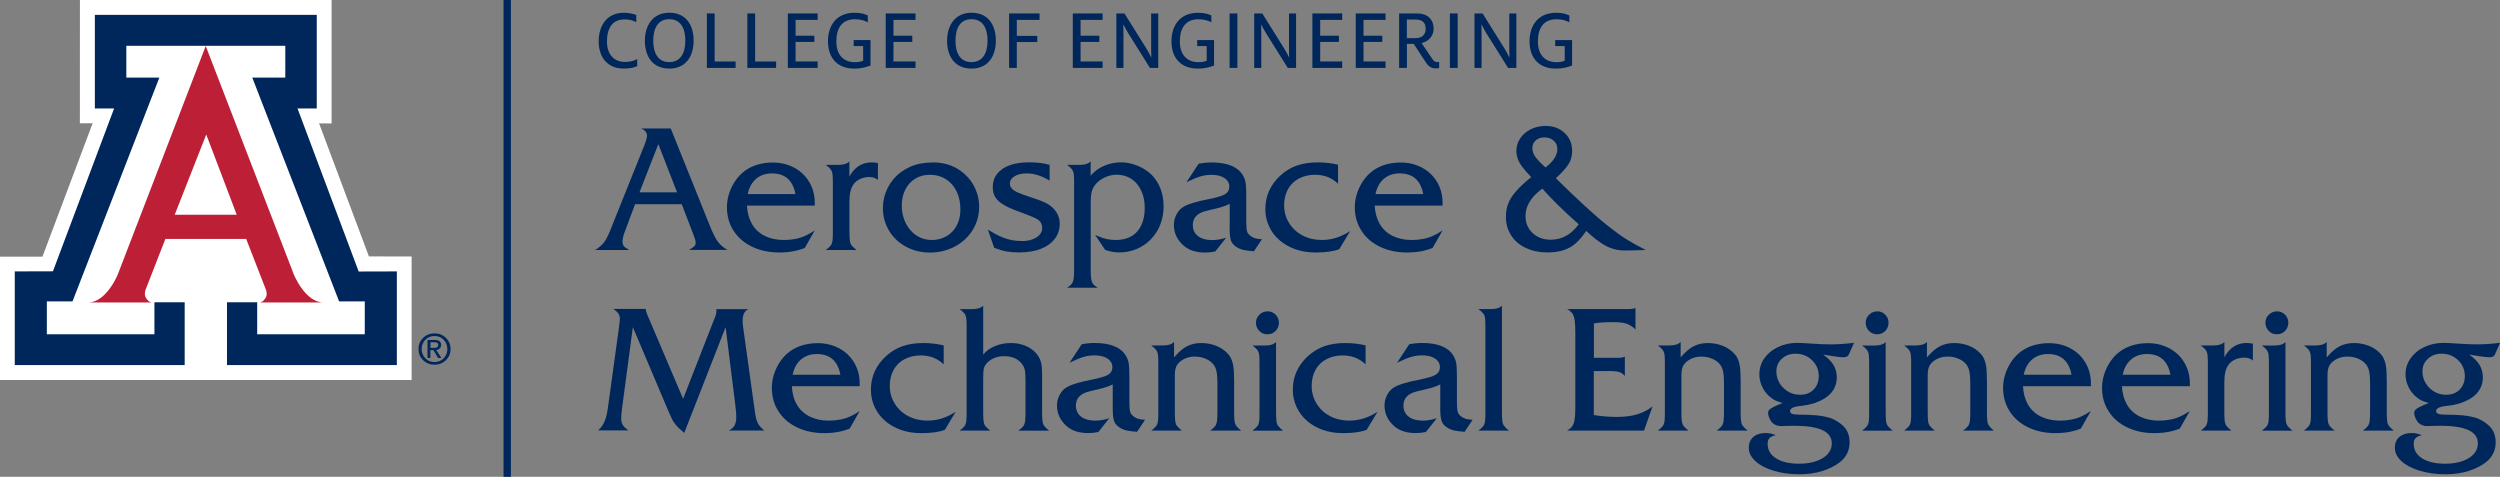 <?xml version="1.0" encoding="UTF-8"?><svg id="Layer_1" xmlns="http://www.w3.org/2000/svg" xmlns:xlink="http://www.w3.org/1999/xlink" viewBox="0 0 452 86.21"><rect x="0" y="0" width="452" height="86.21" fill="#808080" stroke="none"/><defs><style>.cls-1{fill:none;}.cls-2{clip-path:url(#clippath);}.cls-3{fill:#00275b;}.cls-4{fill:#fff;}.cls-5{fill:#bd2036;}</style><clipPath id="clippath"><rect class="cls-1" y="0" width="452" height="86.21"/></clipPath></defs><polygon class="cls-4" points="14.44 22.29 16.75 22.29 7.67 46.41 0 46.4 0 68.7 74.42 68.7 74.42 46.37 66.7 46.36 57.69 22.31 59.95 22.32 59.95 0 14.45 0 14.44 22.29 14.44 22.29"/><path class="cls-5" d="m37.2,8.33l15.94,41.33s2.04,5.03,5.36,5.03h-11.61s.58.09,1.16-.88c.33-.55.05-1.38.05-1.38l-3.59-9.23h-14.61l-3.6,9.23s-.27.83.06,1.38c.58.97,1.16.88,1.16.88h-11.6c3.31,0,5.36-5.03,5.36-5.03l15.91-41.33h0Z"/><polygon class="cls-3" points="37.21 8.28 51.58 8.28 51.58 14.03 45.61 14.03 61.31 54.49 65.95 54.49 65.95 60.44 46.5 60.44 46.5 54.65 41.04 54.65 41.04 66.01 71.75 66.01 71.75 49.07 64.85 49.09 53.79 19.61 57.27 19.61 57.27 2.69 37.21 2.69 17.15 2.69 17.15 19.61 20.63 19.61 9.57 49.05 2.67 49.07 2.67 66.01 33.39 66.01 33.39 54.65 27.92 54.65 27.92 60.44 8.47 60.44 8.47 54.49 13.11 54.49 28.81 14.03 22.84 14.03 22.84 8.28 37.21 8.28 37.21 8.28"/><path class="cls-3" d="m77.83,62.89h.7c.24,0,.42-.04.53-.13.11-.09.17-.22.17-.41,0-.16-.05-.28-.17-.36-.11-.08-.29-.11-.53-.11h-.7v1.01h0Zm-.52-1.43h1.31c.36,0,.63.08.83.23.2.16.3.38.3.65,0,.3-.1.54-.3.71-.15.13-.34.21-.58.24l.94,1.44h-.6l-.85-1.42h-.55v1.42h-.52v-3.28h0Zm2.9-.03c-.45-.46-1-.68-1.65-.68s-1.2.23-1.65.68c-.45.46-.67,1.02-.67,1.68s.22,1.22.67,1.67c.45.45,1,.68,1.65.68s1.2-.23,1.65-.68c.45-.46.67-1.01.67-1.67s-.22-1.22-.67-1.68m.41-.34c.56.55.84,1.22.84,2.02s-.28,1.46-.84,2.01c-.56.55-1.25.82-2.06.82s-1.5-.27-2.06-.82c-.56-.55-.84-1.22-.84-2.01s.28-1.47.84-2.02c.56-.55,1.25-.82,2.06-.82s1.5.27,2.06.82"/><g class="cls-2"><polygon class="cls-4" points="37.18 38.82 42.8 38.82 37.29 24.32 31.59 38.82 37.18 38.82 37.18 38.82"/><polygon class="cls-3" points="91.04 86.21 92.37 86.21 92.37 0 91.04 0 91.04 86.21 91.04 86.21"/></g><path class="cls-3" d="m108.24,7.49c0-2.88,1.5-5.18,4.54-5.18,1.07,0,1.85.22,2.26.41v1.3c-.46-.28-1.15-.51-2.15-.51-2.12,0-3.15,1.52-3.15,3.98,0,2.29,1.19,3.71,3.29,3.71.92,0,1.63-.22,2.18-.52v1.28c-.68.3-1.47.44-2.42.44-2.94,0-4.55-2.02-4.55-4.92h0Z"/><path class="cls-3" d="m123.91,7.34c0-2.29-.9-3.87-2.91-3.87s-2.89,1.6-2.89,3.89.89,3.87,2.89,3.87,2.91-1.6,2.91-3.89h0Zm-7.32.02c0-2.67,1.38-5.06,4.41-5.06s4.41,2.23,4.41,5.04-1.38,5.06-4.41,5.06-4.41-2.23-4.41-5.04h0Z"/><polygon class="cls-3" points="127.8 2.43 129.21 2.43 129.21 11.12 133 11.12 133 12.28 127.8 12.28 127.8 2.43 127.8 2.43"/><polygon class="cls-3" points="135.12 2.43 136.53 2.43 136.53 11.12 140.32 11.12 140.32 12.28 135.12 12.28 135.12 2.43 135.12 2.43"/><polygon class="cls-3" points="142.44 2.43 147.83 2.43 147.83 3.6 143.84 3.6 143.84 6.46 147.24 6.46 147.24 7.58 143.84 7.58 143.84 11.11 147.83 11.11 147.83 12.28 142.44 12.28 142.44 2.43 142.44 2.43"/><path class="cls-3" d="m149.69,7.49c0-2.86,1.52-5.18,4.81-5.18,1.23,0,1.89.25,2.4.49v1.23c-.58-.32-1.36-.55-2.32-.55-2.34,0-3.37,1.6-3.37,4.01s1.28,3.75,3.35,3.75c.66,0,1.08-.09,1.5-.25v-2.66h-1.72v-1.09h3.05v4.61c-.7.25-1.52.55-2.97.55-2.92,0-4.72-1.82-4.72-4.92h0Z"/><polygon class="cls-3" points="160.14 2.43 165.53 2.43 165.53 3.6 161.54 3.6 161.54 6.46 164.94 6.46 164.94 7.58 161.54 7.58 161.54 11.11 165.53 11.11 165.53 12.28 160.14 12.28 160.14 2.43 160.14 2.43"/><path class="cls-3" d="m178.55,7.34c0-2.29-.9-3.87-2.91-3.87s-2.89,1.6-2.89,3.89.89,3.87,2.89,3.87,2.91-1.6,2.91-3.89h0Zm-7.32.02c0-2.67,1.38-5.06,4.41-5.06s4.41,2.23,4.41,5.04-1.38,5.06-4.41,5.06-4.41-2.23-4.41-5.04h0Z"/><polygon class="cls-3" points="182.44 2.43 187.95 2.43 187.95 3.6 183.84 3.6 183.84 6.49 187.54 6.49 187.54 7.6 183.84 7.6 183.84 12.28 182.44 12.28 182.44 2.43 182.44 2.43"/><polygon class="cls-3" points="193.96 2.43 199.35 2.43 199.35 3.6 195.37 3.6 195.37 6.46 198.76 6.46 198.76 7.58 195.37 7.58 195.37 11.11 199.35 11.11 199.35 12.28 193.96 12.28 193.96 2.43 193.96 2.43"/><path class="cls-3" d="m201.83,2.43h1.47l3.97,6.35c.28.44.62,1.06.84,1.55h.05c-.02-.44-.03-.87-.03-1.39V2.43h1.28v9.85h-1.5l-3.97-6.34c-.3-.49-.58-1.03-.82-1.5h-.03c0,.43.03.81.03,1.33v6.51h-1.28V2.43h0Z"/><path class="cls-3" d="m211.8,7.49c0-2.86,1.52-5.18,4.81-5.18,1.23,0,1.9.25,2.4.49v1.23c-.58-.32-1.36-.55-2.32-.55-2.34,0-3.37,1.6-3.37,4.01s1.28,3.75,3.35,3.75c.66,0,1.08-.09,1.5-.25v-2.66h-1.72v-1.09h3.05v4.61c-.7.25-1.52.55-2.97.55-2.92,0-4.73-1.82-4.73-4.92h0Z"/><polygon class="cls-3" points="222.31 2.43 223.72 2.43 223.72 12.28 222.31 12.28 222.31 2.43 222.31 2.43"/><path class="cls-3" d="m226.75,2.43h1.47l3.97,6.35c.28.44.62,1.06.84,1.55h.05c-.02-.44-.03-.87-.03-1.39V2.43h1.28v9.85h-1.5l-3.97-6.34c-.3-.49-.58-1.03-.82-1.5h-.03c0,.43.03.81.03,1.33v6.51h-1.28V2.43h0Z"/><polygon class="cls-3" points="237.28 2.43 242.67 2.43 242.67 3.6 238.69 3.6 238.69 6.46 242.08 6.46 242.08 7.58 238.69 7.58 238.69 11.11 242.67 11.11 242.67 12.28 237.28 12.28 237.28 2.43 237.28 2.43"/><polygon class="cls-3" points="245.12 2.43 250.51 2.43 250.51 3.6 246.52 3.6 246.52 6.46 249.92 6.46 249.92 7.58 246.52 7.58 246.52 11.11 250.51 11.11 250.51 12.28 245.12 12.28 245.12 2.43 245.12 2.43"/><path class="cls-3" d="m255.91,6.9c1.23,0,1.85-.66,1.85-1.68,0-1.12-.58-1.69-1.85-1.69h-1.55v3.37h1.55Zm1.9,4.41l-2.21-3.38h-1.23v4.35h-1.41V2.43h3.27c1.82,0,2.97,1.03,2.97,2.78,0,1.09-.68,2.2-2.18,2.58l1.98,2.92c.27.41.54.52.85.52.11,0,.22-.02.35-.03v1.11c-.19.05-.36.06-.57.06-.74,0-1.31-.27-1.82-1.06h0Z"/><polygon class="cls-3" points="262.14 2.43 263.55 2.43 263.55 12.28 262.14 12.28 262.14 2.43 262.14 2.43"/><path class="cls-3" d="m266.58,2.43h1.47l3.97,6.35c.28.44.62,1.06.84,1.55h.05c-.02-.44-.03-.87-.03-1.39V2.43h1.28v9.85h-1.5l-3.97-6.34c-.3-.49-.58-1.03-.82-1.5h-.03c0,.43.03.81.03,1.33v6.51h-1.28V2.43h0Z"/><path class="cls-3" d="m276.54,7.49c0-2.86,1.52-5.18,4.8-5.18,1.23,0,1.9.25,2.4.49v1.23c-.58-.32-1.36-.55-2.32-.55-2.34,0-3.37,1.6-3.37,4.01s1.28,3.75,3.35,3.75c.66,0,1.07-.09,1.5-.25v-2.66h-1.72v-1.09h3.05v4.61c-.7.25-1.52.55-2.97.55-2.92,0-4.72-1.82-4.72-4.92h0Z"/><path class="cls-3" d="m122.41,34.77l-3.38-8.72-3.41,8.72h6.79Zm.85,2.15h-8.44l-1.9,5.09c-.25.66-.37,1.23-.37,1.71,0,.32.09.58.26.79.17.21.49.44.94.69h-6.14c.78-.49,1.36-1.01,1.72-1.54.37-.53.83-1.52,1.38-2.96l5.88-14.66c.26-.69.39-1.19.39-1.51,0-.54-.34-.97-1.02-1.3h5.31l7.02,17.47c.54,1.35,1.02,2.32,1.44,2.92.43.6,1.02,1.12,1.78,1.57h-6.93c.54-.33.88-.57,1.01-.72.13-.15.19-.35.19-.61,0-.28-.19-.9-.57-1.87l-1.96-5.09h0Z"/><path class="cls-3" d="m135.19,35.09h8.63c-.47-2.49-1.89-3.74-4.25-3.74-1.13,0-2.08.32-2.85.97-.77.65-1.28,1.57-1.53,2.76h0Zm12.13,2.08h-12.27c.06,1.29.37,2.4.91,3.33.54.94,1.32,1.65,2.31,2.15,1,.49,2.15.74,3.46.74.7,0,1.37-.06,2.01-.18.64-.12,1.25-.3,1.81-.56.57-.25,1.15-.58,1.76-.99l-1.81,3.18c-.52.2-1.03.35-1.51.47-.48.12-.98.2-1.51.26-.53.05-1.06.08-1.6.08-1.81,0-3.44-.34-4.88-1.03-1.45-.69-2.57-1.66-3.37-2.9-.8-1.25-1.2-2.65-1.2-4.23,0-.77.11-1.54.33-2.29.22-.76.54-1.47.95-2.14.41-.67.89-1.26,1.44-1.75.71-.64,1.53-1.12,2.48-1.44.94-.32,1.97-.49,3.08-.49s2.1.18,3.03.54c.93.36,1.73.86,2.41,1.51.68.65,1.21,1.42,1.59,2.31.38.89.57,1.86.57,2.91v.54h0Z"/><path class="cls-3" d="m154.84,45.2h-5.53c.43-.33.73-.6.89-.82.16-.22.26-.48.31-.8.05-.31.07-.87.07-1.67v-8.81c0-.81-.02-1.37-.07-1.68-.05-.31-.15-.57-.31-.79-.16-.22-.45-.49-.89-.82h2.31c.91,0,1.55-.21,1.95-.63v2.75c.44-.83,1-1.47,1.68-1.91.68-.44,1.45-.66,2.32-.66.31,0,.69.04,1.16.12v3.07c-.37-.36-.9-.54-1.57-.54-.6,0-1.15.12-1.67.36-.51.24-.92.57-1.2,1-.47.66-.71,1.67-.71,3.04v5.49c0,.75.03,1.3.08,1.64.05.34.16.62.32.83.16.21.45.49.87.83h0Z"/><path class="cls-3" d="m168.13,31.6c-1,0-1.88.23-2.65.7-.77.47-1.37,1.13-1.8,1.98-.43.85-.64,1.82-.64,2.89,0,.84.13,1.65.4,2.42.27.77.65,1.45,1.16,2.02.5.58,1.08,1.02,1.74,1.32.65.3,1.35.46,2.11.46,1,0,1.89-.23,2.69-.69.79-.46,1.41-1.11,1.84-1.94.44-.83.66-1.8.66-2.89,0-1.23-.23-2.33-.69-3.27-.46-.95-1.1-1.68-1.93-2.21-.83-.52-1.79-.79-2.88-.79h0Zm.54-2.24c2.29,0,4.22.72,5.77,2.15.84.76,1.49,1.65,1.93,2.68.44,1.02.66,2.09.66,3.2,0,1.52-.39,2.91-1.16,4.18-.78,1.26-1.85,2.26-3.21,2.99-1.36.73-2.86,1.1-4.5,1.1s-3.05-.35-4.36-1.06c-1.31-.7-2.34-1.68-3.07-2.91-.74-1.23-1.1-2.6-1.1-4.11,0-1.23.28-2.42.83-3.54.56-1.13,1.32-2.07,2.3-2.83.55-.41,1.12-.75,1.73-1.03.61-.27,1.25-.48,1.93-.61.68-.13,1.43-.2,2.25-.2h0Z"/><path class="cls-3" d="m189.77,29.81v2.84c-1.44-.86-2.81-1.3-4.11-1.3-.93,0-1.67.17-2.23.52-.56.34-.84.79-.84,1.35,0,.32.11.61.34.86.23.26.59.5,1.1.73.5.23,1.21.48,2.11.77,1.29.42,2.19.76,2.72,1,.53.25,1.01.57,1.44.96.86.81,1.3,1.79,1.3,2.92,0,1.03-.3,1.94-.9,2.73-.6.79-1.46,1.4-2.56,1.82-1.11.42-2.4.63-3.9.63-.89,0-1.63-.06-2.24-.17-.61-.11-1.36-.33-2.25-.66l-1.14-3.29c.84.52,1.6.94,2.27,1.23.67.3,1.32.51,1.95.64.63.13,1.3.19,2.01.19,1.02,0,1.87-.22,2.56-.67.69-.45,1.03-1.01,1.03-1.68s-.25-1.15-.76-1.51c-.39-.28-1.46-.73-3.19-1.36-1.3-.46-2.3-.91-3.01-1.33-.71-.42-1.22-.88-1.52-1.38-.3-.5-.46-1.1-.46-1.81,0-.93.26-1.73.79-2.41s1.28-1.2,2.26-1.55c.98-.36,2.15-.53,3.49-.53,1.46,0,2.7.15,3.72.45h0Z"/><path class="cls-3" d="m199.82,45.2l-1.81-2.72c.75.34,1.4.58,1.95.71.55.13,1.14.2,1.79.2,1.1,0,2.04-.23,2.82-.68.78-.45,1.37-1.12,1.78-1.99.41-.87.62-1.91.62-3.12s-.21-2.19-.63-3.11c-.42-.92-1.01-1.63-1.78-2.14-.76-.5-1.65-.76-2.65-.76-.75,0-1.48.16-2.17.49-.7.32-1.27.76-1.72,1.32-.31.39-.52.82-.64,1.28-.12.46-.18,1.07-.18,1.82v12.29c0,.77.03,1.33.09,1.69.06.35.17.64.34.86.16.22.44.44.83.68h-5.53c.38-.24.65-.46.82-.67.17-.21.28-.49.35-.85.07-.35.1-.92.1-1.7v-15.7c0-.81-.02-1.37-.07-1.68-.05-.31-.15-.57-.31-.79-.16-.22-.46-.49-.89-.82h2.3c.89,0,1.55-.21,1.96-.63v2.59c.42-.5.92-.94,1.49-1.3.57-.36,1.21-.63,1.91-.83.7-.19,1.4-.29,2.11-.29,1,0,2,.21,3,.63,1,.42,1.86.97,2.56,1.67.67.69,1.19,1.52,1.56,2.48.37.96.56,2,.56,3.13,0,1.58-.35,3.01-1.04,4.28-.7,1.27-1.66,2.27-2.89,3-1.23.73-2.6,1.1-4.1,1.1-.85,0-1.7-.15-2.53-.45h0Z"/><path class="cls-3" d="m222.33,41.16v-4.31c-.38.19-.71.33-1,.43-.28.1-.6.19-.94.29-.34.09-1.12.28-2.32.56-1.61.39-2.41,1.25-2.41,2.56,0,.84.31,1.51.93,1.99.62.48,1.49.73,2.6.73.72,0,1.55-.14,2.5-.43l-1.96,2.48c-.58.13-1.19.2-1.84.2-1.67,0-2.98-.43-3.95-1.3-1.13-1.02-1.7-2.25-1.7-3.7,0-.69.17-1.34.51-1.97.34-.62.79-1.08,1.36-1.38.83-.46,2.29-.9,4.38-1.3,1.51-.3,2.52-.6,3.02-.91.5-.31.75-.76.75-1.36,0-.42-.13-.8-.4-1.12-.27-.33-.65-.57-1.13-.75-.49-.17-1.04-.26-1.66-.26-.69,0-1.35.09-1.98.27-.63.18-1.49.53-2.58,1.06l2.21-3.35c.74-.14,1.51-.22,2.31-.22,2.82,0,4.7.75,5.63,2.24.29.47.47.95.55,1.43.08.48.11,1.33.11,2.55v4.31c0,.95.05,1.58.14,1.91.09.33.33.63.71.9.41.33,1.07.51,1.99.54l-1.45,2.18c-.8-.06-1.42-.14-1.87-.24-.44-.1-.86-.27-1.27-.52-.5-.32-.84-.71-1.01-1.17-.17-.46-.25-1.24-.25-2.33h0Z"/><path class="cls-3" d="m241.92,29.78v3.44c-1.11-1.08-2.5-1.62-4.17-1.62-1.08,0-2.05.23-2.91.68-.86.45-1.52,1.1-1.98,1.94-.46.84-.69,1.8-.69,2.89,0,1.17.3,2.24.9,3.21.6.97,1.41,1.72,2.45,2.26,1.03.54,2.19.81,3.48.81.57,0,1.13-.06,1.7-.17.57-.11,1.13-.29,1.71-.53.57-.24,1.13-.54,1.69-.9l-1.96,3.26c-1.03.4-2.45.6-4.26.6-1.33,0-2.54-.19-3.64-.57-1.09-.38-2.05-.92-2.88-1.63-.82-.7-1.46-1.54-1.91-2.52-.45-.97-.68-2.01-.68-3.12,0-2.38.91-4.4,2.72-6.07.89-.82,1.89-1.43,2.99-1.81,1.09-.38,2.36-.57,3.8-.57,1.23,0,2.45.14,3.64.42h0Z"/><path class="cls-3" d="m248.69,35.09h8.63c-.47-2.49-1.89-3.74-4.24-3.74-1.13,0-2.08.32-2.86.97-.77.65-1.28,1.57-1.53,2.76h0Zm12.13,2.08h-12.27c.06,1.29.37,2.4.91,3.33.55.94,1.32,1.65,2.32,2.15,1,.49,2.15.74,3.46.74.7,0,1.37-.06,2.01-.18.64-.12,1.25-.3,1.81-.56.57-.25,1.15-.58,1.76-.99l-1.81,3.18c-.52.2-1.03.35-1.5.47-.48.12-.98.2-1.51.26-.53.05-1.06.08-1.6.08-1.81,0-3.44-.34-4.89-1.03-1.45-.69-2.57-1.66-3.36-2.9-.8-1.25-1.2-2.65-1.2-4.23,0-.77.11-1.54.33-2.29.22-.76.54-1.47.95-2.14.41-.67.89-1.26,1.44-1.75.71-.64,1.54-1.12,2.48-1.44.94-.32,1.97-.49,3.08-.49s2.1.18,3.02.54c.93.36,1.73.86,2.41,1.51.68.65,1.21,1.42,1.59,2.31.38.89.57,1.86.57,2.91v.54h0Z"/><path class="cls-3" d="m279.42,30.28c1.43-1.09,2.15-2.21,2.15-3.35,0-.61-.22-1.11-.66-1.5-.44-.39-1-.59-1.68-.59-.63,0-1.15.18-1.56.54-.41.36-.62.82-.62,1.39,0,.52.17,1.04.52,1.55.35.51.97,1.16,1.85,1.95h0Zm-.57,3.83c-2.03,1.48-3.04,3.13-3.04,4.94,0,1.26.43,2.28,1.29,3.09.86.8,1.96,1.2,3.3,1.2,1.99,0,3.66-.93,5.03-2.78-2.72-2.42-4.91-4.57-6.57-6.45h0Zm2.47-1.87c1.89,1.87,3.62,3.53,5.18,4.96,1.56,1.44,2.96,2.65,4.21,3.64,1.25.99,2.36,1.8,3.33,2.41.98.61,2.15,1.26,3.52,1.95-1.62.06-2.86.09-3.72.09s-1.58-.1-2.27-.32c-.69-.21-1.42-.57-2.18-1.09-.76-.51-1.63-1.22-2.61-2.13-.65.97-1.29,1.73-1.94,2.28-.64.55-1.37.96-2.2,1.22-.82.26-1.78.39-2.86.39-1.46,0-2.76-.27-3.9-.8-1.14-.53-2.03-1.29-2.66-2.27-.63-.98-.95-2.1-.95-3.36,0-.9.14-1.71.43-2.44.29-.73.77-1.48,1.45-2.25.68-.77,1.58-1.6,2.7-2.49-.71-.74-1.25-1.36-1.63-1.87-.38-.5-.65-.99-.81-1.45-.16-.46-.25-.95-.25-1.45,0-.81.24-1.57.71-2.26.47-.7,1.11-1.24,1.92-1.64.81-.4,1.69-.59,2.65-.59,1.39,0,2.54.42,3.44,1.27.91.85,1.36,1.92,1.36,3.22,0,.9-.2,1.68-.6,2.35-.4.67-1.18,1.54-2.33,2.61h0Z"/><path class="cls-3" d="m123.5,72.13l5.4-13.84c.31-.74.49-1.22.55-1.44.06-.22.08-.54.08-.96h5.77c-.69.32-1.03,1.01-1.03,2.08,0,.38.03.78.09,1.2l2.05,14.72c.14,1.18.32,2.01.54,2.49.22.48.63.97,1.23,1.46h-6.45c.51-.24.87-.55,1.08-.93.21-.38.31-.92.31-1.61,0-.3-.05-.92-.15-1.87l-1.78-14.28-7.48,19.12c-.55-.48-.91-.81-1.09-.98-.18-.17-.37-.39-.58-.66-.21-.27-.37-.52-.48-.73-.11-.22-.31-.65-.6-1.3l-6.54-15.45-1.96,14.72c-.1.87-.15,1.46-.15,1.74,0,.36.04.66.12.89.08.23.22.45.41.66.19.21.45.43.79.66h-5.48c.55-.52.95-1.11,1.21-1.77.26-.65.46-1.53.59-2.63l1.93-14.03c.12-.91.19-1.48.19-1.71,0-.39-.09-.72-.26-.98-.17-.26-.48-.54-.91-.84h5.85c0,.26.11.64.33,1.16l6.42,15.08h0Z"/><path class="cls-3" d="m143.31,67.75h8.63c-.47-2.49-1.89-3.74-4.25-3.74-1.13,0-2.08.32-2.85.97-.77.65-1.28,1.57-1.53,2.76h0Zm12.13,2.08h-12.27c.06,1.29.36,2.4.91,3.33.54.94,1.32,1.65,2.31,2.15,1,.49,2.15.74,3.46.74.7,0,1.37-.06,2.01-.18.64-.12,1.25-.3,1.81-.56.57-.25,1.15-.58,1.76-.99l-1.81,3.18c-.52.2-1.03.35-1.51.47-.48.12-.98.2-1.51.26-.53.05-1.06.08-1.6.08-1.81,0-3.44-.34-4.88-1.03-1.44-.69-2.57-1.66-3.37-2.9-.8-1.25-1.2-2.65-1.2-4.23,0-.77.11-1.54.33-2.29.22-.76.54-1.47.95-2.14.41-.67.89-1.26,1.44-1.75.71-.64,1.54-1.12,2.48-1.44.94-.32,1.97-.49,3.08-.49s2.1.18,3.03.54c.93.36,1.73.86,2.41,1.51.68.65,1.21,1.42,1.59,2.31.38.89.57,1.86.57,2.91v.54h0Z"/><path class="cls-3" d="m170.62,62.44v3.44c-1.11-1.08-2.5-1.62-4.17-1.62-1.08,0-2.05.23-2.91.68-.86.45-1.52,1.1-1.98,1.94-.46.84-.69,1.8-.69,2.89,0,1.17.3,2.24.9,3.21.6.97,1.41,1.72,2.45,2.26,1.03.54,2.19.81,3.48.81.57,0,1.13-.06,1.7-.17.57-.11,1.13-.29,1.7-.53.57-.24,1.13-.54,1.69-.9l-1.96,3.26c-1.03.4-2.45.6-4.26.6-1.33,0-2.54-.19-3.64-.57-1.1-.38-2.06-.92-2.88-1.63-.82-.7-1.46-1.54-1.91-2.52-.45-.97-.68-2.01-.68-3.12,0-2.38.91-4.4,2.72-6.07.9-.82,1.89-1.43,2.99-1.81,1.1-.38,2.36-.57,3.8-.57,1.23,0,2.45.14,3.64.42h0Z"/><path class="cls-3" d="m177.76,55.26v8.87c.49-.65,1.19-1.16,2.09-1.54.9-.38,1.87-.57,2.91-.57.68,0,1.32.08,1.94.26.61.17,1.16.42,1.65.74.49.32.9.72,1.24,1.18.31.43.52.89.64,1.37.12.48.18,1.17.18,2.07v6.93c0,1.05.07,1.74.19,2.08.13.34.49.74,1.07,1.21h-5.56c.44-.32.74-.59.9-.8.16-.22.27-.5.32-.86.05-.36.08-.9.08-1.63v-5.91c0-.79-.04-1.39-.13-1.78-.09-.4-.25-.75-.5-1.06-.71-.95-1.78-1.42-3.23-1.42-.66,0-1.26.11-1.81.34-.55.23-1.01.56-1.38.99-.27.33-.43.65-.5.96-.07.31-.1.91-.1,1.79v6.1c0,.73.03,1.27.08,1.62.05.35.15.63.31.83.15.21.46.48.91.83h-5.56c.43-.33.73-.6.89-.82.16-.22.26-.48.31-.8.05-.31.07-.87.07-1.67v-15.39c0-.82-.02-1.39-.07-1.7-.05-.31-.15-.57-.31-.78-.16-.21-.46-.48-.89-.81h2.3c.92,0,1.57-.21,1.96-.63h0Z"/><path class="cls-3" d="m201.18,73.81v-4.31c-.38.19-.71.33-.99.42-.28.1-.6.19-.94.29-.34.09-1.12.28-2.32.56-1.6.39-2.41,1.24-2.41,2.56,0,.84.31,1.51.93,1.99.62.48,1.49.73,2.6.73.72,0,1.55-.14,2.5-.43l-1.96,2.48c-.58.13-1.19.2-1.84.2-1.67,0-2.98-.43-3.95-1.3-1.13-1.02-1.7-2.25-1.7-3.7,0-.69.17-1.34.51-1.97.34-.62.79-1.08,1.36-1.38.83-.46,2.29-.9,4.38-1.3,1.51-.3,2.52-.6,3.02-.91.5-.31.75-.76.75-1.36,0-.42-.13-.8-.4-1.12-.27-.33-.64-.57-1.13-.75-.49-.17-1.04-.26-1.66-.26-.69,0-1.35.09-1.98.27-.63.18-1.49.53-2.58,1.06l2.21-3.35c.74-.14,1.51-.22,2.31-.22,2.82,0,4.7.75,5.63,2.24.29.47.47.95.55,1.43.08.48.12,1.33.12,2.55v4.31c0,.95.05,1.58.14,1.91.09.33.33.63.71.9.41.33,1.08.51,1.99.54l-1.45,2.18c-.8-.06-1.42-.14-1.87-.24-.44-.1-.87-.27-1.27-.52-.5-.32-.84-.71-1.01-1.17-.17-.46-.25-1.24-.25-2.33h0Z"/><path class="cls-3" d="m212.27,61.83v2.78c.82-.96,1.6-1.63,2.35-2.01.74-.38,1.61-.58,2.59-.58.68,0,1.36.1,2.05.29.68.2,1.29.48,1.81.84.52.37.95.78,1.27,1.24.3.47.5,1.03.62,1.66.11.63.17,1.58.17,2.85v5.66c0,1.06.06,1.76.19,2.09.13.33.49.73,1.07,1.2h-5.57c.43-.33.73-.6.89-.83.17-.22.27-.51.32-.86.05-.35.08-.88.08-1.61v-5.31c0-.88-.06-1.59-.17-2.11-.11-.52-.3-.93-.56-1.24-.32-.42-.78-.76-1.4-1.03-.61-.26-1.26-.39-1.95-.39s-1.28.13-1.84.39c-.56.26-1,.61-1.33,1.06-.3.42-.45,1.05-.45,1.9v6.73c0,.75.03,1.3.08,1.64.05.34.16.62.32.83.16.21.45.49.87.83h-5.53c.43-.33.73-.6.89-.82.16-.22.26-.48.31-.8.05-.31.07-.87.07-1.67v-8.81c0-.81-.02-1.37-.07-1.68-.05-.31-.15-.57-.31-.79-.16-.22-.46-.49-.89-.82h2.14c.92,0,1.57-.21,1.96-.63h0Z"/><path class="cls-3" d="m229.2,56.29c.57,0,1.04.2,1.44.61.39.41.59.89.59,1.44,0,.59-.2,1.08-.6,1.49-.4.41-.89.61-1.49.61s-1.06-.2-1.46-.61c-.4-.41-.6-.9-.6-1.49s.21-1.05.62-1.45.91-.6,1.5-.6h0Zm1.51,5.54v12.73c0,.75.03,1.3.08,1.64s.16.62.32.83c.16.21.45.49.87.83h-5.53c.43-.33.73-.6.89-.82.16-.22.26-.48.31-.8.05-.31.07-.87.07-1.67v-8.81c0-.81-.02-1.37-.07-1.68-.05-.31-.15-.57-.31-.79-.16-.22-.46-.49-.89-.82h2.31c.91,0,1.55-.21,1.94-.63h0Z"/><path class="cls-3" d="m246.9,62.44v3.44c-1.11-1.08-2.5-1.62-4.17-1.62-1.08,0-2.05.23-2.91.68-.86.45-1.52,1.1-1.98,1.94-.46.84-.69,1.8-.69,2.89,0,1.17.3,2.24.89,3.21.6.97,1.41,1.72,2.45,2.26,1.03.54,2.19.81,3.48.81.57,0,1.13-.06,1.7-.17.57-.11,1.13-.29,1.7-.53.57-.24,1.13-.54,1.69-.9l-1.96,3.26c-1.03.4-2.45.6-4.26.6-1.33,0-2.54-.19-3.63-.57-1.1-.38-2.06-.92-2.88-1.63-.82-.7-1.46-1.54-1.91-2.52-.45-.97-.68-2.01-.68-3.12,0-2.38.91-4.4,2.72-6.07.9-.82,1.89-1.43,2.99-1.81,1.1-.38,2.36-.57,3.8-.57,1.23,0,2.45.14,3.64.42h0Z"/><path class="cls-3" d="m260.4,73.81v-4.31c-.38.19-.71.33-.99.42-.28.1-.6.19-.94.29-.34.09-1.12.28-2.32.56-1.6.39-2.41,1.24-2.41,2.56,0,.84.31,1.51.93,1.99.62.48,1.49.73,2.6.73.72,0,1.55-.14,2.5-.43l-1.96,2.48c-.58.13-1.19.2-1.84.2-1.67,0-2.98-.43-3.95-1.3-1.13-1.02-1.7-2.25-1.7-3.7,0-.69.17-1.34.51-1.97.34-.62.79-1.08,1.36-1.38.83-.46,2.29-.9,4.38-1.3,1.51-.3,2.52-.6,3.02-.91.5-.31.75-.76.75-1.36,0-.42-.13-.8-.4-1.12-.27-.33-.64-.57-1.13-.75-.49-.17-1.04-.26-1.66-.26-.69,0-1.35.09-1.98.27-.63.18-1.49.53-2.58,1.06l2.21-3.35c.74-.14,1.51-.22,2.31-.22,2.82,0,4.7.75,5.63,2.24.29.47.47.95.55,1.43.08.48.12,1.33.12,2.55v4.31c0,.95.05,1.58.14,1.91.09.33.33.63.71.9.41.33,1.08.51,1.99.54l-1.45,2.18c-.8-.06-1.43-.14-1.87-.24-.44-.1-.87-.27-1.27-.52-.5-.32-.84-.71-1.01-1.17-.17-.46-.26-1.24-.26-2.33h0Z"/><path class="cls-3" d="m272.82,77.85h-5.53c.43-.33.73-.6.89-.82.16-.22.26-.48.31-.8.05-.31.07-.87.07-1.67v-15.39c0-.82-.02-1.39-.07-1.7-.05-.31-.15-.57-.31-.78-.16-.21-.45-.48-.89-.81h2.3c.92,0,1.57-.21,1.96-.63v19.31c0,1.06.06,1.76.19,2.09s.49.73,1.07,1.2h0Z"/><path class="cls-3" d="m288.16,67.11v7.93c1.42.23,2.79.34,4.11.34,1.42,0,2.64-.15,3.65-.44,1.01-.29,1.97-.78,2.86-1.46l-1.54,4.37h-13.92c.41-.22.73-.48.94-.79.22-.31.36-.73.44-1.26.08-.53.12-1.28.12-2.26v-13.4c0-.99-.04-1.74-.12-2.26-.08-.52-.23-.93-.43-1.22-.21-.29-.52-.55-.94-.78h11.1c.5,0,.93-.07,1.27-.2v3.89c-.51-.51-1.06-.86-1.63-1.05-.57-.19-1.39-.28-2.45-.28-1.41,0-2.56.08-3.44.23v6.22h4.46c.44,0,.82-.07,1.13-.22v3.53c-.25-.34-.56-.58-.93-.71-.37-.13-.94-.2-1.7-.2h-2.96Z"/><path class="cls-3" d="m303.86,61.83v2.78c.82-.96,1.61-1.63,2.35-2.01.74-.38,1.6-.58,2.59-.58.68,0,1.36.1,2.04.29.68.2,1.29.48,1.81.84.52.37.95.78,1.27,1.24.3.47.5,1.03.62,1.66.11.63.17,1.58.17,2.85v5.66c0,1.06.07,1.76.19,2.09.13.33.49.73,1.07,1.2h-5.57c.43-.33.73-.6.9-.83.16-.22.27-.51.32-.86.05-.35.08-.88.08-1.61v-5.31c0-.88-.06-1.59-.17-2.11-.11-.52-.3-.93-.56-1.24-.32-.42-.78-.76-1.4-1.03-.61-.26-1.26-.39-1.95-.39s-1.28.13-1.84.39c-.56.26-1,.61-1.33,1.06-.3.42-.45,1.05-.45,1.9v6.73c0,.75.02,1.3.08,1.64s.16.62.32.83c.16.21.45.49.87.83h-5.53c.43-.33.73-.6.89-.82.16-.22.26-.48.31-.8.05-.31.07-.87.07-1.67v-8.81c0-.81-.02-1.37-.07-1.68-.05-.31-.15-.57-.31-.79-.16-.22-.46-.49-.89-.82h2.14c.92,0,1.57-.21,1.96-.63h0Z"/><path class="cls-3" d="m324.63,63.95c-.98,0-1.8.3-2.46.9-.66.6-1,1.36-1,2.26,0,1.18.42,2.19,1.26,3.02.84.83,1.86,1.24,3.05,1.24,1,0,1.8-.31,2.42-.94.62-.63.93-1.44.93-2.44,0-1.13-.41-2.09-1.22-2.87-.81-.78-1.81-1.17-2.98-1.17h0Zm10.56-1.93l-.96,2.15c-.14.28-.46.42-.94.42-.63,0-1.85-.16-3.67-.48.86.6,1.49,1.22,1.88,1.88.39.66.59,1.41.59,2.25,0,1.04-.32,1.94-.96,2.72-.64.77-1.58,1.38-2.84,1.84-.77.3-1.88.52-3.32.66-.46.09-.8.21-1.01.35-.21.14-.32.31-.32.52,0,.42.46.63,1.39.63,1.52.02,2.66.06,3.42.13.76.07,1.48.2,2.15.39.57.15,1.14.42,1.71.79.58.38,1.04.79,1.38,1.23.48.67.72,1.48.72,2.44,0,1.46-.56,2.64-1.67,3.55-.44.36-.94.68-1.5.96-.56.28-1.14.52-1.75.71-.61.19-1.27.34-1.98.44-.71.1-1.44.15-2.19.15-1.67,0-3.2-.21-4.61-.63-1.4-.42-2.51-.99-3.32-1.73-.81-.74-1.21-1.55-1.21-2.45,0-.55.12-1.02.36-1.41.24-.4.6-.7,1.07-.92.47-.22,1.02-.32,1.66-.32.58,0,1.18.13,1.8.4-.5.09-.88.26-1.12.5-.24.24-.36.59-.36,1.06,0,1.11.51,1.99,1.54,2.63,1.03.64,2.41.96,4.15.96,1.15,0,2.18-.15,3.08-.46.9-.31,1.6-.74,2.09-1.29.49-.55.74-1.19.74-1.91,0-1.08-.56-1.88-1.68-2.41-1.12-.52-2.82-.79-5.09-.79-.67,0-1.2.01-1.61.03-.19.02-.45.03-.76.03-.63,0-1.16-.19-1.59-.57-.22-.22-.4-.5-.56-.86-.15-.36-.23-.67-.23-.95,0-.22.07-.4.21-.56.14-.16.4-.33.77-.52.38-.19.93-.43,1.67-.72-.61-.16-1.06-.32-1.37-.47-.31-.15-.66-.39-1.04-.72-.58-.51-1.02-1.12-1.34-1.82-.32-.7-.48-1.42-.48-2.16,0-1.06.3-2.02.89-2.89.6-.86,1.42-1.55,2.48-2.05,1.05-.5,2.21-.76,3.48-.76.39,0,1.36.05,2.9.15,1.11.08,2.18.12,3.2.12,1.25,0,2.63-.09,4.12-.28h0Z"/><path class="cls-3" d="m339.42,56.29c.57,0,1.04.2,1.44.61.39.41.59.89.59,1.44,0,.59-.2,1.08-.59,1.49-.4.41-.89.61-1.49.61s-1.06-.2-1.46-.61c-.4-.41-.59-.9-.59-1.49s.21-1.05.62-1.45c.41-.4.91-.6,1.5-.6h0Zm1.51,5.54v12.73c0,.75.03,1.3.08,1.64s.16.62.32.83c.16.21.45.49.87.83h-5.53c.43-.33.73-.6.89-.82.16-.22.26-.48.31-.8.05-.31.07-.87.07-1.67v-8.81c0-.81-.02-1.37-.07-1.68-.05-.31-.15-.57-.31-.79-.16-.22-.46-.49-.89-.82h2.31c.91,0,1.55-.21,1.95-.63h0Z"/><path class="cls-3" d="m348.39,61.83v2.78c.82-.96,1.61-1.63,2.35-2.01.74-.38,1.6-.58,2.59-.58.68,0,1.36.1,2.04.29.69.2,1.29.48,1.81.84.52.37.95.78,1.27,1.24.3.47.5,1.03.62,1.66.11.63.17,1.58.17,2.85v5.66c0,1.06.06,1.76.19,2.09.13.33.49.73,1.07,1.2h-5.57c.43-.33.73-.6.9-.83.16-.22.27-.51.32-.86.05-.35.08-.88.08-1.61v-5.31c0-.88-.06-1.59-.17-2.11-.11-.52-.3-.93-.56-1.24-.32-.42-.78-.76-1.4-1.03-.61-.26-1.26-.39-1.95-.39s-1.28.13-1.84.39c-.56.26-1,.61-1.33,1.06-.3.42-.45,1.05-.45,1.9v6.73c0,.75.03,1.3.08,1.64.05.34.16.62.32.83.16.21.45.49.87.83h-5.53c.43-.33.73-.6.89-.82.16-.22.26-.48.31-.8.05-.31.07-.87.07-1.67v-8.81c0-.81-.02-1.37-.07-1.68-.05-.31-.15-.57-.31-.79-.16-.22-.46-.49-.89-.82h2.15c.92,0,1.57-.21,1.96-.63h0Z"/><path class="cls-3" d="m365.9,67.75h8.63c-.47-2.49-1.89-3.74-4.25-3.74-1.13,0-2.08.32-2.86.97-.77.65-1.28,1.57-1.53,2.76h0Zm12.13,2.08h-12.27c.06,1.29.37,2.4.91,3.33.54.94,1.32,1.65,2.31,2.15,1,.49,2.15.74,3.46.74.7,0,1.37-.06,2.01-.18.64-.12,1.25-.3,1.81-.56.57-.25,1.15-.58,1.76-.99l-1.81,3.18c-.52.2-1.03.35-1.5.47-.48.12-.98.2-1.51.26-.53.05-1.06.08-1.6.08-1.81,0-3.44-.34-4.88-1.03-1.45-.69-2.57-1.66-3.36-2.9-.8-1.25-1.2-2.65-1.2-4.23,0-.77.11-1.54.33-2.29.22-.76.54-1.47.95-2.14.41-.67.89-1.26,1.44-1.75.71-.64,1.54-1.12,2.48-1.44.94-.32,1.97-.49,3.08-.49s2.1.18,3.03.54c.93.36,1.73.86,2.41,1.51.68.65,1.21,1.42,1.59,2.31.38.89.57,1.86.57,2.91v.54h0Z"/><path class="cls-3" d="m383.79,67.75h8.63c-.47-2.49-1.89-3.74-4.24-3.74-1.13,0-2.09.32-2.86.97-.77.65-1.28,1.57-1.53,2.76h0Zm12.13,2.08h-12.27c.06,1.29.37,2.4.91,3.33.55.94,1.32,1.65,2.31,2.15,1,.49,2.15.74,3.46.74.7,0,1.37-.06,2.01-.18.64-.12,1.25-.3,1.81-.56.57-.25,1.15-.58,1.76-.99l-1.81,3.18c-.53.2-1.03.35-1.5.47-.48.12-.98.2-1.51.26-.53.05-1.06.08-1.6.08-1.81,0-3.44-.34-4.88-1.03-1.45-.69-2.57-1.66-3.36-2.9-.8-1.25-1.2-2.65-1.2-4.23,0-.77.11-1.54.33-2.29.22-.76.54-1.47.95-2.14.41-.67.89-1.26,1.44-1.75.71-.64,1.54-1.12,2.48-1.44.94-.32,1.97-.49,3.08-.49s2.1.18,3.03.54c.93.36,1.73.86,2.41,1.51.68.65,1.21,1.42,1.59,2.31.38.89.57,1.86.57,2.91v.54h0Z"/><path class="cls-3" d="m403.44,77.85h-5.53c.43-.33.73-.6.89-.82.16-.22.26-.48.31-.8.05-.31.07-.87.07-1.67v-8.81c0-.81-.02-1.37-.07-1.68-.05-.31-.15-.57-.31-.79-.16-.22-.46-.49-.89-.82h2.31c.91,0,1.55-.21,1.95-.63v2.75c.44-.83,1-1.47,1.68-1.91.68-.44,1.45-.66,2.31-.66.31,0,.69.04,1.16.12v3.07c-.37-.36-.9-.54-1.58-.54-.6,0-1.15.12-1.67.36-.51.24-.92.57-1.2,1-.47.66-.71,1.67-.71,3.04v5.49c0,.75.03,1.3.08,1.64.05.34.16.62.32.83.16.21.45.49.87.83h0Z"/><path class="cls-3" d="m411.7,56.29c.57,0,1.04.2,1.44.61.39.41.59.89.59,1.44,0,.59-.2,1.08-.59,1.49-.4.41-.89.61-1.49.61s-1.06-.2-1.46-.61c-.4-.41-.6-.9-.6-1.49s.21-1.05.62-1.45c.41-.4.91-.6,1.5-.6h0Zm1.51,5.54v12.73c0,.75.03,1.3.08,1.64.05.34.16.62.32.83.16.21.45.49.87.83h-5.53c.43-.33.73-.6.89-.82.16-.22.26-.48.31-.8.05-.31.07-.87.07-1.67v-8.81c0-.81-.02-1.37-.07-1.68-.05-.31-.15-.57-.31-.79-.16-.22-.46-.49-.89-.82h2.31c.91,0,1.55-.21,1.95-.63h0Z"/><path class="cls-3" d="m420.67,61.83v2.78c.82-.96,1.6-1.63,2.35-2.01.74-.38,1.61-.58,2.59-.58.68,0,1.36.1,2.05.29.68.2,1.29.48,1.81.84.52.37.95.78,1.27,1.24.3.47.5,1.03.62,1.66.11.63.17,1.58.17,2.85v5.66c0,1.06.06,1.76.19,2.09.13.33.49.73,1.07,1.2h-5.57c.43-.33.73-.6.89-.83.16-.22.27-.51.32-.86.05-.35.08-.88.08-1.61v-5.31c0-.88-.06-1.59-.17-2.11-.11-.52-.3-.93-.56-1.24-.32-.42-.79-.76-1.4-1.03-.61-.26-1.26-.39-1.95-.39s-1.28.13-1.84.39c-.56.26-1,.61-1.33,1.06-.3.42-.45,1.05-.45,1.9v6.73c0,.75.03,1.3.08,1.64.05.34.16.62.32.83.16.21.45.49.87.83h-5.53c.43-.33.73-.6.89-.82.16-.22.26-.48.31-.8.05-.31.07-.87.07-1.67v-8.81c0-.81-.02-1.37-.07-1.68-.05-.31-.15-.57-.31-.79-.16-.22-.46-.49-.89-.82h2.15c.92,0,1.57-.21,1.96-.63h0Z"/><path class="cls-3" d="m441.44,63.95c-.98,0-1.8.3-2.46.9-.66.6-1,1.36-1,2.26,0,1.18.42,2.19,1.26,3.02.84.83,1.85,1.24,3.05,1.24,1,0,1.81-.31,2.42-.94.62-.63.93-1.44.93-2.44,0-1.13-.41-2.09-1.22-2.87-.81-.78-1.81-1.17-2.98-1.17h0Zm10.56-1.93l-.96,2.15c-.14.28-.46.42-.94.42-.63,0-1.85-.16-3.67-.48.86.6,1.49,1.22,1.88,1.88.39.66.59,1.41.59,2.25,0,1.04-.32,1.94-.96,2.72-.64.77-1.58,1.38-2.84,1.84-.77.3-1.88.52-3.32.66-.46.09-.8.21-1.01.35-.21.14-.32.31-.32.52,0,.42.46.63,1.39.63,1.52.02,2.66.06,3.42.13.75.07,1.47.2,2.15.39.57.15,1.14.42,1.71.79.58.38,1.03.79,1.37,1.23.48.67.73,1.48.73,2.44,0,1.46-.56,2.64-1.67,3.55-.44.36-.94.68-1.5.96-.56.28-1.14.52-1.75.71-.61.19-1.27.34-1.98.44-.71.1-1.44.15-2.19.15-1.67,0-3.2-.21-4.61-.63-1.4-.42-2.51-.99-3.32-1.73-.81-.74-1.21-1.55-1.21-2.45,0-.55.12-1.02.36-1.41.24-.4.6-.7,1.07-.92.47-.22,1.02-.32,1.66-.32.58,0,1.18.13,1.8.4-.5.09-.88.26-1.12.5-.24.24-.36.59-.36,1.06,0,1.11.51,1.99,1.54,2.63,1.03.64,2.41.96,4.15.96,1.15,0,2.18-.15,3.08-.46.9-.31,1.6-.74,2.09-1.29.49-.55.74-1.19.74-1.91,0-1.08-.56-1.88-1.68-2.41-1.12-.52-2.82-.79-5.09-.79-.67,0-1.2.01-1.6.03-.2.02-.45.03-.76.03-.63,0-1.16-.19-1.59-.57-.22-.22-.4-.5-.56-.86-.15-.36-.23-.67-.23-.95,0-.22.07-.4.21-.56.14-.16.4-.33.77-.52.37-.19.93-.43,1.67-.72-.61-.16-1.07-.32-1.37-.47-.31-.15-.65-.39-1.03-.72-.58-.51-1.02-1.12-1.34-1.82-.32-.7-.48-1.42-.48-2.16,0-1.06.3-2.02.9-2.89.6-.86,1.42-1.55,2.48-2.05,1.06-.5,2.22-.76,3.48-.76.39,0,1.36.05,2.9.15,1.11.08,2.18.12,3.19.12,1.25,0,2.63-.09,4.12-.28h0Z"/></svg>